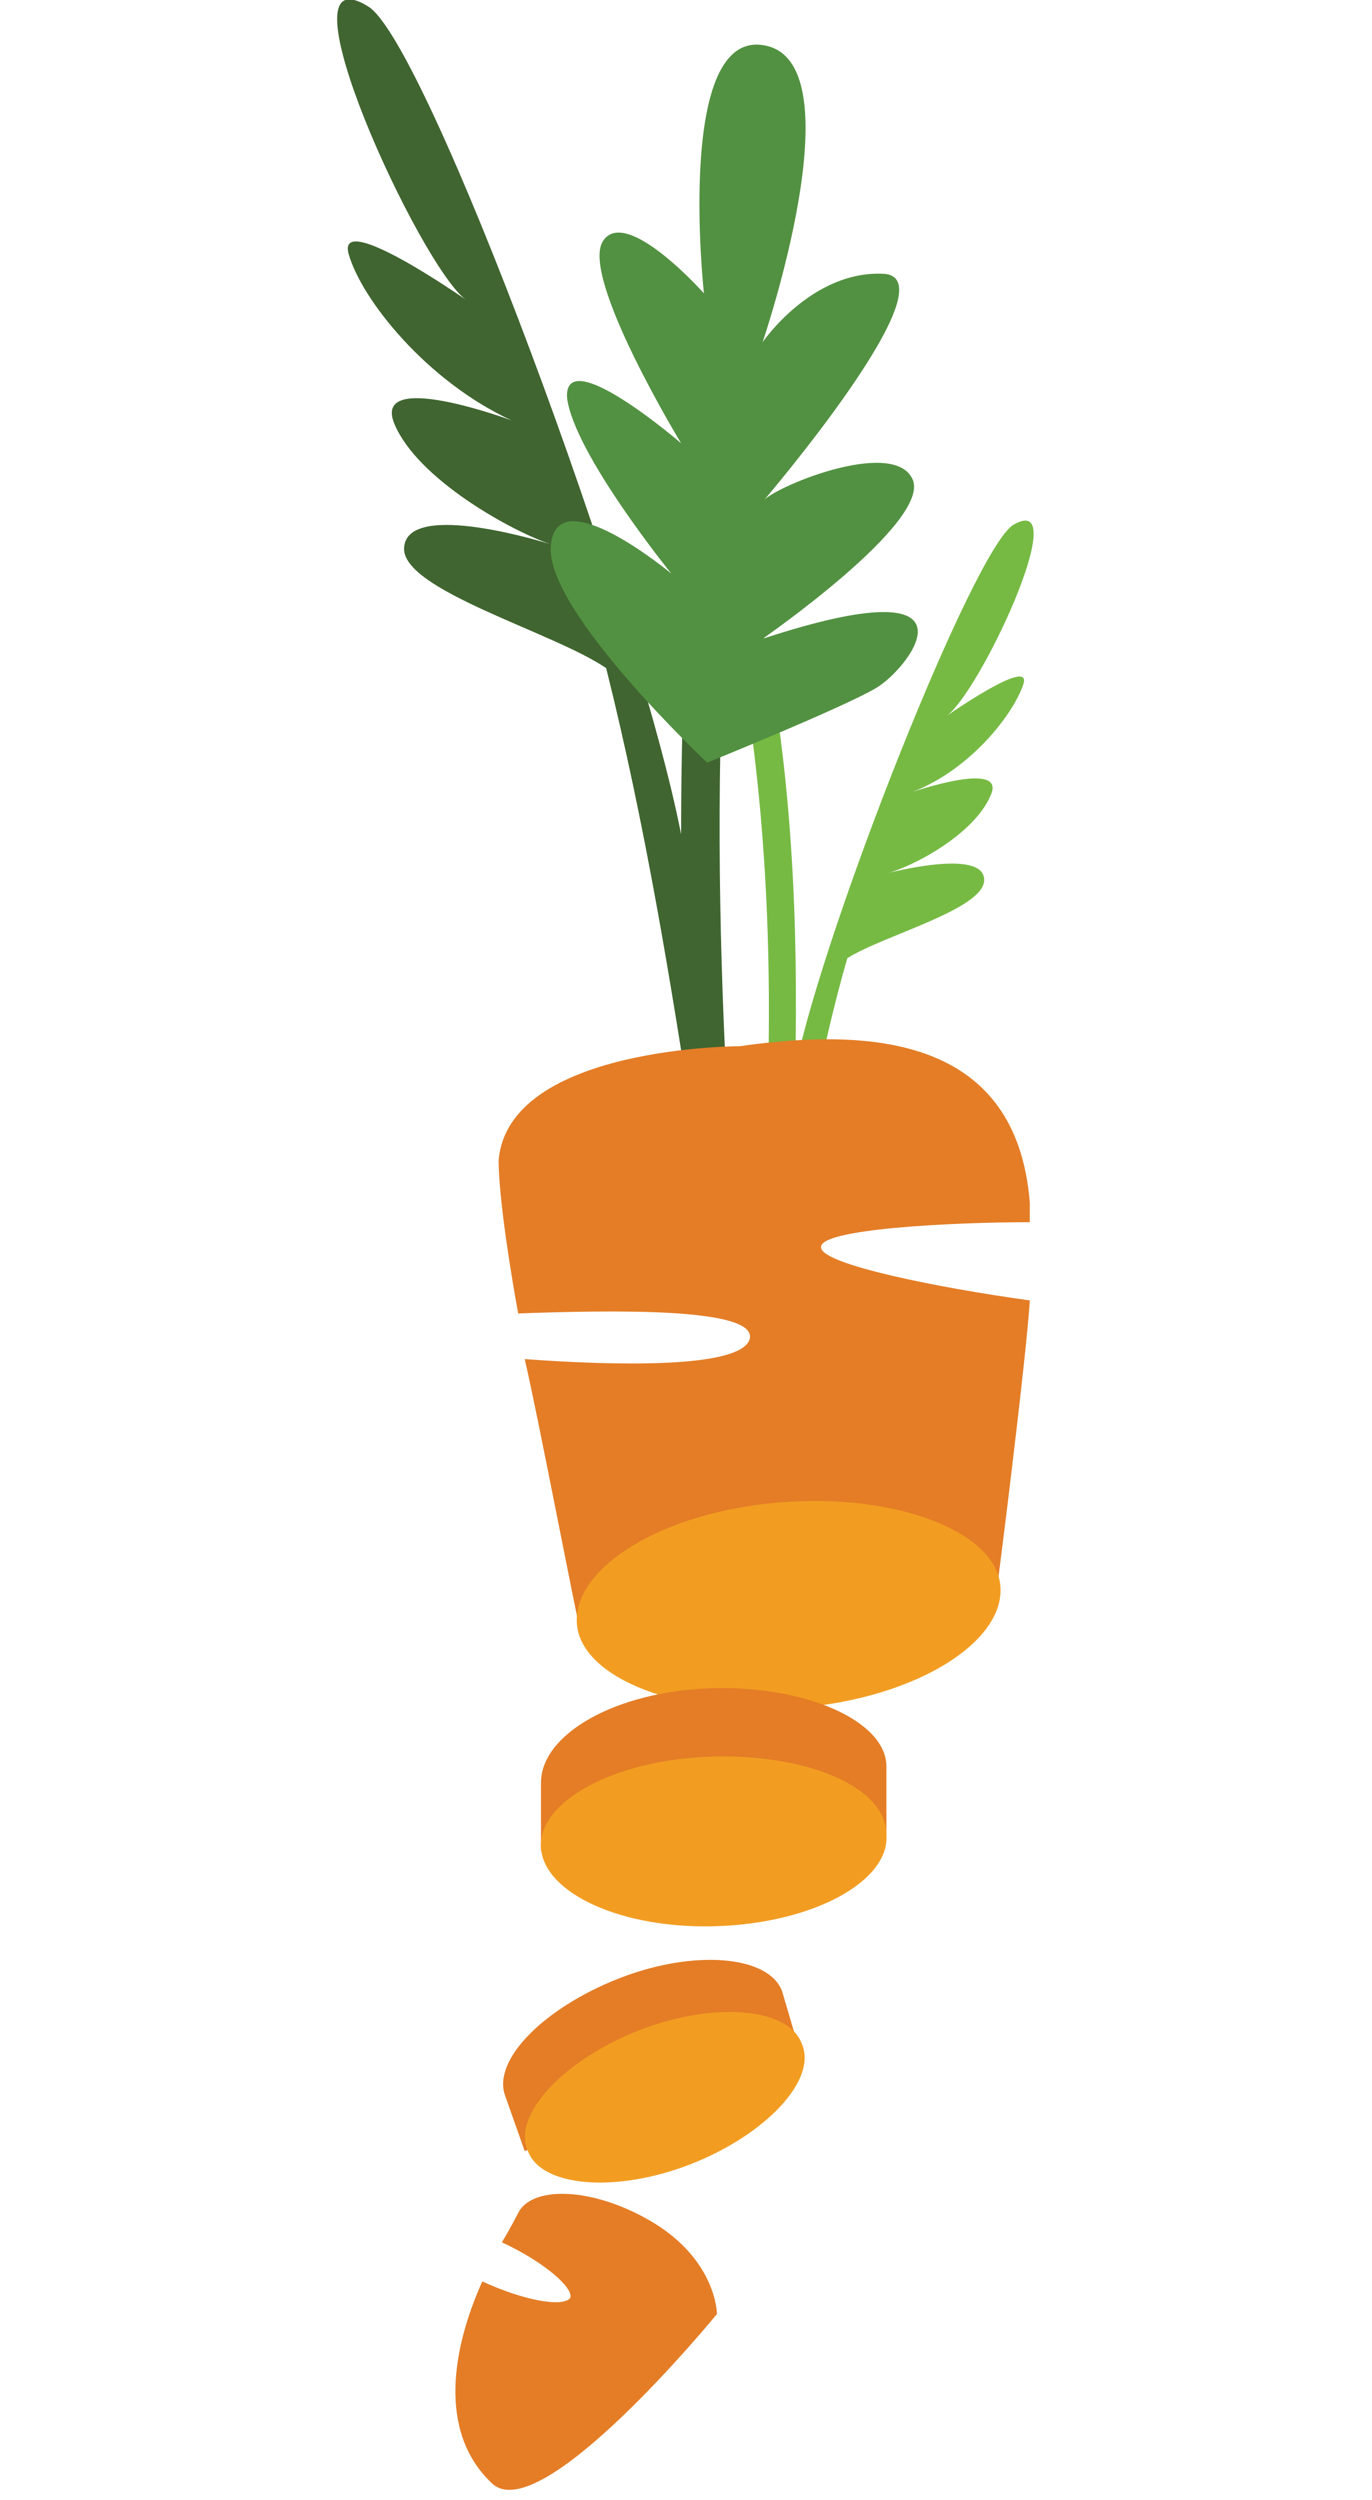 <?xml version="1.0" encoding="utf-8"?>
<!-- Generator: Adobe Illustrator 26.3.1, SVG Export Plug-In . SVG Version: 6.00 Build 0)  -->
<svg version="1.1" id="Layer_1" xmlns="http://www.w3.org/2000/svg" xmlns:xlink="http://www.w3.org/1999/xlink" x="0px" y="0px"
	 viewBox="0 0 42.1 76.7" style="enable-background:new 0 0 42.1 76.7;" xml:space="preserve">
<style type="text/css">
	.st0{fill:#406530;}
	.st1{fill:#76BA43;}
	.st2{fill:#529141;}
	.st3{fill:#E47D26;}
	.st4{fill:#F29D22;}
</style>
<g>
	<path class="st0" d="M21.3,34.8c-0.7-4.6-1.5-9.5-2.7-14.3c-1.6-1.1-6.3-2.4-6.2-3.7c0.1-1.5,4.5-0.1,4.5-0.1
		c-1.2-0.4-4.1-2-4.8-3.7c-0.7-1.7,3.6-0.1,3.6-0.1c-2.6-1.2-4.6-3.7-5-5.1c-0.4-1.4,3.6,1.4,3.6,1.4c-1.4-1-5.9-10.8-3-9
		c1.8,1.1,8.3,18.7,9.6,25.4c0-6.9,0.5-13.7,1.9-20.4c0.1-0.6,1.4-0.2,1.2,0.5c-2.1,9.5-2.2,19.6-1.6,29.4
		C22.6,35.7,21.4,35.4,21.3,34.8L21.3,34.8z"/>
	<path class="st1" d="M24,38.8c0.6-3,1.1-6.3,2-9.4c1.1-0.7,4.2-1.5,4.2-2.4c0-1-3-0.2-3-0.2c0.8-0.2,2.7-1.2,3.2-2.4
		c0.5-1.1-2.4-0.1-2.4-0.1c1.8-0.7,3.1-2.4,3.4-3.3C31.7,20.1,29,22,29,22c1-0.6,4-7,2.1-5.9c-1.2,0.7-5.8,12.3-6.7,16.7
		c0.1-4.5-0.1-9.1-1-13.5c-0.1-0.4-0.9-0.1-0.8,0.3c1.2,6.3,1.2,13.1,0.6,19.5C23.1,39.4,24,39.2,24,38.8z"/>
	<path class="st2" d="M21.7,23.4c0,0,4.2-1.7,5.2-2.3c1-0.6,3.5-3.8-3.5-1.5c0,0,5.2-3.6,4.6-4.9c-0.6-1.3-4.4,0.3-4.6,0.7
		c0,0,5.9-6.9,3.7-7c-2.2-0.1-3.7,2.1-3.7,2.1s2.9-8.5,0.1-9.1C20.7,0.8,21.6,9,21.6,9s-2.4-2.7-3.1-1.6s2.4,6.2,2.4,6.2
		s-3.6-3.1-3.5-1.4c0.2,1.7,3.2,5.4,3.2,5.4s-3.6-3-3.7-0.8C16.8,18.8,21.7,23.4,21.7,23.4L21.7,23.4z"/>
	<path class="st3" d="M22.7,32.1c4.2-0.6,8.5-0.2,8.9,4.8c0,0.2,0,0.3,0,0.6c-2.3,0-6.6,0.2-6.4,0.8c0.1,0.5,3.5,1.2,6.4,1.6
		c-0.1,1.7-1,8.9-1.1,9.5C26.2,49,20.3,49.7,17.8,50c-0.1-0.3-1.3-6.6-1.7-8.3c2.7,0.2,6.6,0.3,6.9-0.6c0.3-1-4.3-0.9-7.1-0.8
		c-0.4-2.2-0.6-3.9-0.6-4.7C15.6,32.1,22.7,32.1,22.7,32.1L22.7,32.1z"/>
	<path class="st4" d="M23.9,46.1c-3.6,0.3-6.3,2-6.2,3.7s3.2,2.9,6.8,2.6c3.6-0.3,6.3-2,6.2-3.7S27.5,45.8,23.9,46.1z"/>
	<path class="st3" d="M21.8,51.8c2.9-0.1,5.4,1,5.4,2.4l0,2.1l-2,0.1c-0.9,0.4-2,0.6-3.2,0.7c-1.2,0-2.3-0.1-3.2-0.4l-2.2,0.1l0-2.1
		C16.6,53.2,18.9,51.9,21.8,51.8L21.8,51.8z"/>
	<path class="st4" d="M21.8,53.9c-3,0.1-5.3,1.4-5.2,2.8c0.1,1.4,2.5,2.5,5.4,2.4c3-0.1,5.3-1.4,5.2-2.8
		C27.2,54.8,24.7,53.8,21.8,53.9L21.8,53.9z"/>
	<path class="st3" d="M19,60.7c2.3-0.9,4.6-0.7,5,0.4l0.5,1.7L23,63.3c-0.6,0.5-1.4,1-2.4,1.4c-1,0.4-1.9,0.6-2.7,0.6L16.1,66
		l-0.6-1.7C15.1,63.2,16.7,61.6,19,60.7L19,60.7z"/>
	<path class="st4" d="M19.6,62.3c-2.3,0.9-3.9,2.6-3.4,3.7c0.4,1.1,2.7,1.3,5,0.4s3.9-2.6,3.4-3.7C24.2,61.6,21.9,61.4,19.6,62.3z"
		/>
	<path class="st3" d="M19.7,68c2.3,1.2,2.3,3,2.3,3s-5.4,6.6-6.9,5.2c-1.7-1.6-1.2-4.2-0.3-6.2l0,0c1.3,0.6,2.5,0.8,2.7,0.5
		c0.1-0.3-0.8-1.1-2.1-1.7c0.3-0.5,0.5-0.9,0.5-0.9C16.3,67.1,18,67.1,19.7,68z"/>
</g>
</svg>
